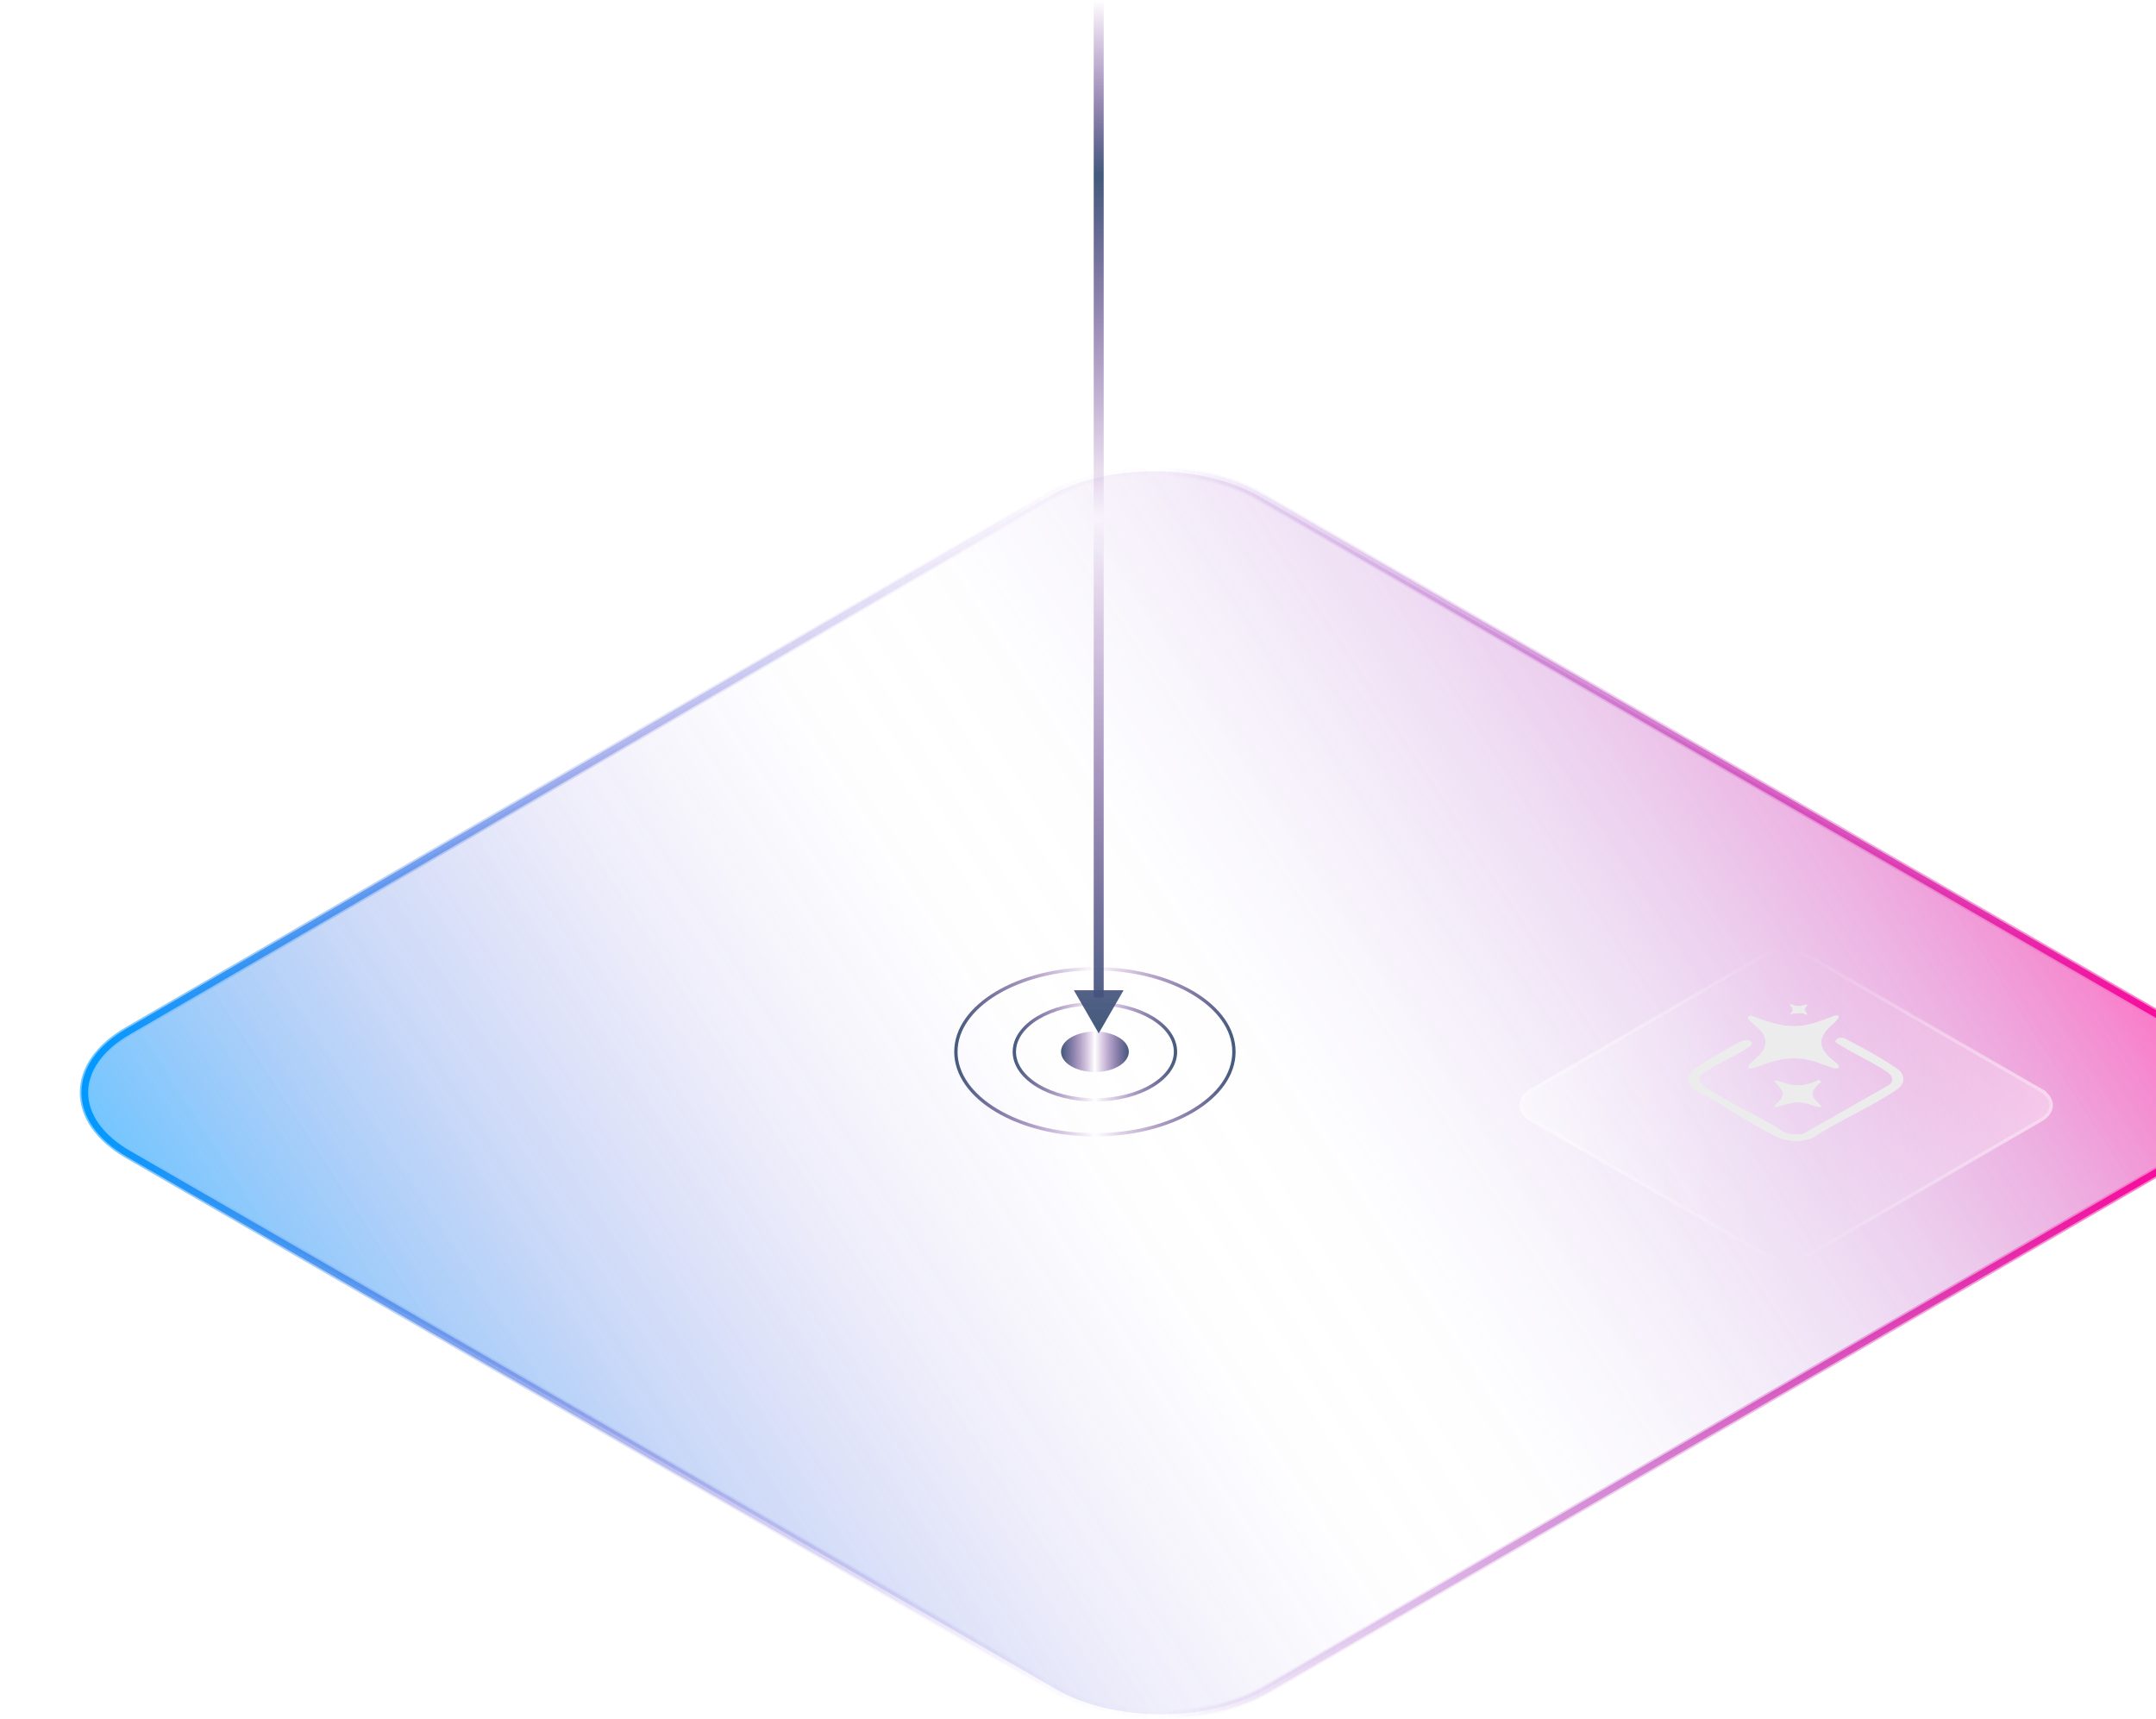 <?xml version="1.0" encoding="UTF-8"?>
<svg id="Layer_2" data-name="Layer 2" xmlns="http://www.w3.org/2000/svg" xmlns:xlink="http://www.w3.org/1999/xlink" viewBox="0 0 648.11 516.77">
  <defs>
    <filter id="drop-shadow-1" x="0" y="140.14" width="648.11" height="376.63" filterUnits="userSpaceOnUse">
      <feOffset dx="24" dy="0"/>
      <feGaussianBlur result="blur" stdDeviation="42"/>
      <feFlood flood-color="#000" flood-opacity=".44"/>
      <feComposite in2="blur" operator="in"/>
      <feComposite in="SourceGraphic"/>
    </filter>
    <linearGradient id="linear-gradient" x1="95.04" y1="477.19" x2="553.03" y2="179.77" gradientUnits="userSpaceOnUse">
      <stop offset="0" stop-color="#09f"/>
      <stop offset="0" stop-color="#0297fe" stop-opacity=".98"/>
      <stop offset=".09" stop-color="#2184f1" stop-opacity=".72"/>
      <stop offset=".17" stop-color="#3c74e6" stop-opacity=".5"/>
      <stop offset=".25" stop-color="#5167dd" stop-opacity=".32"/>
      <stop offset=".32" stop-color="#625dd6" stop-opacity=".18"/>
      <stop offset=".39" stop-color="#6f55d1" stop-opacity=".08"/>
      <stop offset=".45" stop-color="#7651ce" stop-opacity=".02"/>
      <stop offset=".5" stop-color="#7950cd" stop-opacity="0"/>
      <stop offset=".56" stop-color="#7b4ecc" stop-opacity=".02"/>
      <stop offset=".62" stop-color="#824ac9" stop-opacity=".07"/>
      <stop offset=".68" stop-color="#8e43c4" stop-opacity=".16"/>
      <stop offset=".75" stop-color="#9e39bd" stop-opacity=".28"/>
      <stop offset=".82" stop-color="#b32db4" stop-opacity=".44"/>
      <stop offset=".89" stop-color="#cd1da9" stop-opacity=".63"/>
      <stop offset=".96" stop-color="#ea0c9d" stop-opacity=".85"/>
      <stop offset="1" stop-color="#ff0095"/>
    </linearGradient>
    <linearGradient id="linear-gradient-2" x1="0" y1="328.45" x2="648.11" y2="328.45" gradientUnits="userSpaceOnUse">
      <stop offset="0" stop-color="#09f"/>
      <stop offset=".07" stop-color="#1a88f3" stop-opacity=".79"/>
      <stop offset=".16" stop-color="#3976e7" stop-opacity=".55"/>
      <stop offset=".24" stop-color="#5267dc" stop-opacity=".36"/>
      <stop offset=".32" stop-color="#665bd4" stop-opacity=".2"/>
      <stop offset=".39" stop-color="#7453ce" stop-opacity=".09"/>
      <stop offset=".45" stop-color="#7c4dcb" stop-opacity=".02"/>
      <stop offset=".5" stop-color="#804cca" stop-opacity="0"/>
      <stop offset="1" stop-color="#ff0095"/>
    </linearGradient>
    <linearGradient id="linear-gradient-3" x1=".5" x2="647.61" xlink:href="#linear-gradient-2"/>
    <linearGradient id="linear-gradient-4" x1="286.85" y1="316.13" x2="371.44" y2="316.13" gradientUnits="userSpaceOnUse">
      <stop offset="0" stop-color="#425a7c"/>
      <stop offset=".5" stop-color="#590582" stop-opacity="0"/>
      <stop offset="1" stop-color="#425a7c"/>
    </linearGradient>
    <linearGradient id="linear-gradient-5" x1="304.43" x2="353.86" xlink:href="#linear-gradient-4"/>
    <linearGradient id="linear-gradient-6" x1="318.95" y1="316.13" x2="339.34" y2="316.13" xlink:href="#linear-gradient-4"/>
    <linearGradient id="linear-gradient-7" x1="330.28" y1="310.59" x2="330.28" y2="0" gradientUnits="userSpaceOnUse">
      <stop offset="0" stop-color="#425a7c"/>
      <stop offset=".5" stop-color="#590582" stop-opacity="0"/>
      <stop offset=".83" stop-color="#425a7c"/>
      <stop offset="1" stop-color="#590582" stop-opacity="0"/>
    </linearGradient>
    <linearGradient id="linear-gradient-8" y1="310.59" y2="0" xlink:href="#linear-gradient-7"/>
    <filter id="drop-shadow-2" x="441.58" y="269.5" width="191" height="125" filterUnits="userSpaceOnUse">
      <feOffset dx="0" dy="7"/>
      <feGaussianBlur result="blur-2" stdDeviation="5"/>
      <feFlood flood-color="#000" flood-opacity=".44"/>
      <feComposite in2="blur-2" operator="in"/>
      <feComposite in="SourceGraphic"/>
    </filter>
    <linearGradient id="linear-gradient-9" x1="457.25" y1="325.14" x2="616.62" y2="325.14" gradientUnits="userSpaceOnUse">
      <stop offset="0" stop-color="#fff" stop-opacity=".7"/>
      <stop offset=".09" stop-color="#fff" stop-opacity=".5"/>
      <stop offset=".19" stop-color="#fff" stop-opacity=".32"/>
      <stop offset=".28" stop-color="#fff" stop-opacity=".18"/>
      <stop offset=".36" stop-color="#fff" stop-opacity=".08"/>
      <stop offset=".44" stop-color="#fff" stop-opacity=".02"/>
      <stop offset=".5" stop-color="#fff" stop-opacity="0"/>
      <stop offset=".57" stop-color="#fff" stop-opacity=".02"/>
      <stop offset=".64" stop-color="#fff" stop-opacity=".07"/>
      <stop offset=".72" stop-color="#fff" stop-opacity=".16"/>
      <stop offset=".8" stop-color="#fff" stop-opacity=".28"/>
      <stop offset=".89" stop-color="#fff" stop-opacity=".43"/>
      <stop offset=".97" stop-color="#fff" stop-opacity=".62"/>
      <stop offset="1" stop-color="#fff" stop-opacity=".7"/>
    </linearGradient>
    <linearGradient id="linear-gradient-10" x1="456.75" y1="325.14" x2="617.12" y2="325.14" gradientUnits="userSpaceOnUse">
      <stop offset="0" stop-color="#fff"/>
      <stop offset=".5" stop-color="#fff" stop-opacity="0"/>
      <stop offset="1" stop-color="#fff"/>
    </linearGradient>
  </defs>
  <g id="Layer_1-2" data-name="Layer 1">
    <g>
      <g>
        <g filter="url(#drop-shadow-1)">
          <g opacity=".56">
            <path d="M633.39,310.14c17.48,10.1,17.67,26.59.34,36.65l-276.93,160.91c-17.35,10.09-45.93,10.09-63.41,0L14.65,346.82c-17.46-10.08-17.55-26.64-.2-36.72l276.92-160.92c17.34-10.08,45.82-10.02,63.3.06l278.71,160.92Z" fill="url(#linear-gradient)" stroke="url(#linear-gradient-2)" stroke-miterlimit="10" stroke-width="3"/>
          </g>
          <path d="M633.39,310.14c17.48,10.1,17.67,26.59.34,36.65l-276.93,160.91c-17.35,10.09-45.93,10.09-63.41,0L14.65,346.82c-17.46-10.08-17.55-26.64-.2-36.72l276.92-160.92c17.34-10.08,45.82-10.02,63.3.06l278.71,160.92Z" fill="none" stroke="url(#linear-gradient-3)" stroke-miterlimit="10" stroke-width="2"/>
        </g>
        <g>
          <ellipse cx="329.14" cy="316.13" rx="41.79" ry="24.95" fill="none" stroke="url(#linear-gradient-4)" stroke-miterlimit="10"/>
          <ellipse cx="329.14" cy="316.13" rx="24.22" ry="14.46" fill="none" stroke="url(#linear-gradient-5)" stroke-miterlimit="10"/>
          <ellipse cx="329.14" cy="316.13" rx="10.19" ry="6.09" fill="url(#linear-gradient-6)"/>
        </g>
      </g>
      <g>
        <line x1="330.28" x2="330.28" y2="299.82" fill="none" stroke="url(#linear-gradient-7)" stroke-miterlimit="10" stroke-width="3"/>
        <polygon points="322.8 297.63 330.28 310.59 337.76 297.63 322.8 297.63" fill="url(#linear-gradient-8)"/>
      </g>
    </g>
    <g filter="url(#drop-shadow-2)" opacity=".56">
      <path d="M613.35,320.62c4.32,2.49,4.37,6.57.08,9.05l-68.41,39.75c-4.29,2.49-11.35,2.49-15.66,0l-68.85-39.74c-4.31-2.49-4.34-6.58-.05-9.07l68.41-39.75c4.28-2.49,11.32-2.48,15.64.01l68.85,39.75Z" fill="url(#linear-gradient-9)" stroke="url(#linear-gradient-10)" stroke-miterlimit="10"/>
    </g>
    <g id="pbXYFn">
      <g>
        <path d="M526.26,305.23c-.57.22-.9.45-.77.85.19.61,3.39,3.1,4.14,4.14,1.51,2.09,1.49,3.92.04,6-1.01,1.44-3.01,2.74-3.92,3.99-1.66,2.3,4.8-.5,5.79-.8,4.43-1.37,8.1-1.85,12.9-.68,2.43.6,4.49,1.66,6.68,2.25.44.12.97.24,1.39,0,.36-.26.32-.52.1-.81-.59-.79-2.29-1.89-3.11-2.79-2.86-3.15-2.63-5.42.24-8.53.45-.48,4.9-3.89,1.96-3.62-3.04,1.16-6.47,2.57-10.06,3.05-5.74.77-10.78-1.37-15.39-3.06ZM538.51,301.83c-.85.31.16.7.31,1.14.23.65-.04,1.29-.76,1.81,1.94-.18,3.33-.7,5.09.26.21-.62-.66-.98-.61-1.67.04-.59.67-.93.71-1.48-1.8.48-3.08.9-4.75-.06ZM553.56,311.92c-1.03,0-2.37.89-1.49,1.47,4.57,3.07,11.04,5.81,15.39,8.89,1.62,1.15,2.03,2.79.23,3.97l-25.52,14.52c-1.86.46-4.14.32-5.72-.39-7.27-4.74-17.15-9-24.2-13.8-1.45-.98-2.07-2.6-.68-3.71,3.51-2.79,10.27-5.46,14.17-8.25.76-.54,1.36-1.09.34-1.67-1.12-.64-2.14-.15-3.12.33-3.64,1.79-9.25,5.11-12.39,7.21-3.44,2.3-4.28,4.58-1.04,7.15,8.49,4.26,16.13,9.98,24.63,14.06,3.09,1.48,7.47,1.63,10.75.24,7.56-4.97,17.97-9.46,25.29-14.5,2.46-1.69,2.54-4.37.2-6.09-3.15-2.32-11.35-6.95-15.36-8.91-.39-.19-.99-.52-1.5-.52ZM546.63,324.63c-2.28,1.22-5.33,1.98-8.39,1.41-1.79-.33-3.04-1.19-4.83-1.2,1.76,2.37,3.72,3.31,1.65,5.94-.31.39-2.17,1.7-1.39,1.98,3.37-.66,5.11-1.99,8.95-1.24.96.19,4.31,1.54,4.82,1.1.2-.18-1.88-2.02-2.17-2.5-1.1-1.84.32-3.48,2.23-4.96l-.86-.53Z" fill="#ececec"/>
        <path d="M553.56,311.92c.51,0,1.11.33,1.5.52,4.01,1.96,12.21,6.59,15.36,8.91,2.34,1.72,2.26,4.4-.2,6.09-7.32,5.04-17.73,9.53-25.29,14.5-3.29,1.38-7.66,1.24-10.75-.24-8.51-4.08-16.14-9.8-24.63-14.06-3.24-2.57-2.4-4.85,1.04-7.15,3.14-2.1,8.75-5.42,12.39-7.21.98-.48,2-.98,3.12-.33,1.02.58.42,1.13-.34,1.67-3.9,2.79-10.67,5.47-14.17,8.25-1.39,1.1-.76,2.72.68,3.71,7.05,4.79,16.93,9.06,24.2,13.8,1.58.72,3.86.85,5.72.39l25.52-14.52c1.8-1.18,1.39-2.83-.23-3.97-4.35-3.08-10.82-5.82-15.39-8.89-.88-.58.46-1.47,1.49-1.47Z" fill="#ececec"/>
        <path d="M526.26,305.23c4.61,1.68,9.65,3.83,15.39,3.06,3.58-.48,7.02-1.89,10.06-3.05,2.94-.27-1.52,3.14-1.96,3.62-2.87,3.12-3.1,5.39-.24,8.53.82.9,2.52,2,3.11,2.79.21.29.26.54-.1.81-.42.24-.95.12-1.39,0-2.19-.59-4.25-1.65-6.68-2.25-4.8-1.17-8.47-.7-12.9.68-.98.3-7.45,3.11-5.79.8.9-1.25,2.91-2.55,3.92-3.99,1.45-2.08,1.48-3.91-.04-6-.75-1.04-3.95-3.53-4.14-4.14-.13-.4.2-.63.77-.85Z" fill="#ececec"/>
        <path d="M546.63,324.63l.86.53c-1.91,1.48-3.33,3.11-2.23,4.96.29.48,2.37,2.33,2.17,2.5-.5.44-3.85-.91-4.82-1.1-3.84-.75-5.58.58-8.95,1.24-.78-.28,1.08-1.58,1.39-1.98,2.07-2.64.11-3.57-1.65-5.94,1.78,0,3.04.87,4.83,1.2,3.06.57,6.11-.19,8.39-1.41Z" fill="#ececec"/>
        <path d="M538.51,301.83c1.67.96,2.95.54,4.75.06-.04.55-.67.89-.71,1.48-.05.7.82,1.06.61,1.67-1.76-.96-3.15-.44-5.09-.26.72-.52,1-1.16.76-1.81-.16-.44-1.16-.83-.31-1.14Z" fill="#ececec"/>
      </g>
    </g>
  </g>
</svg>